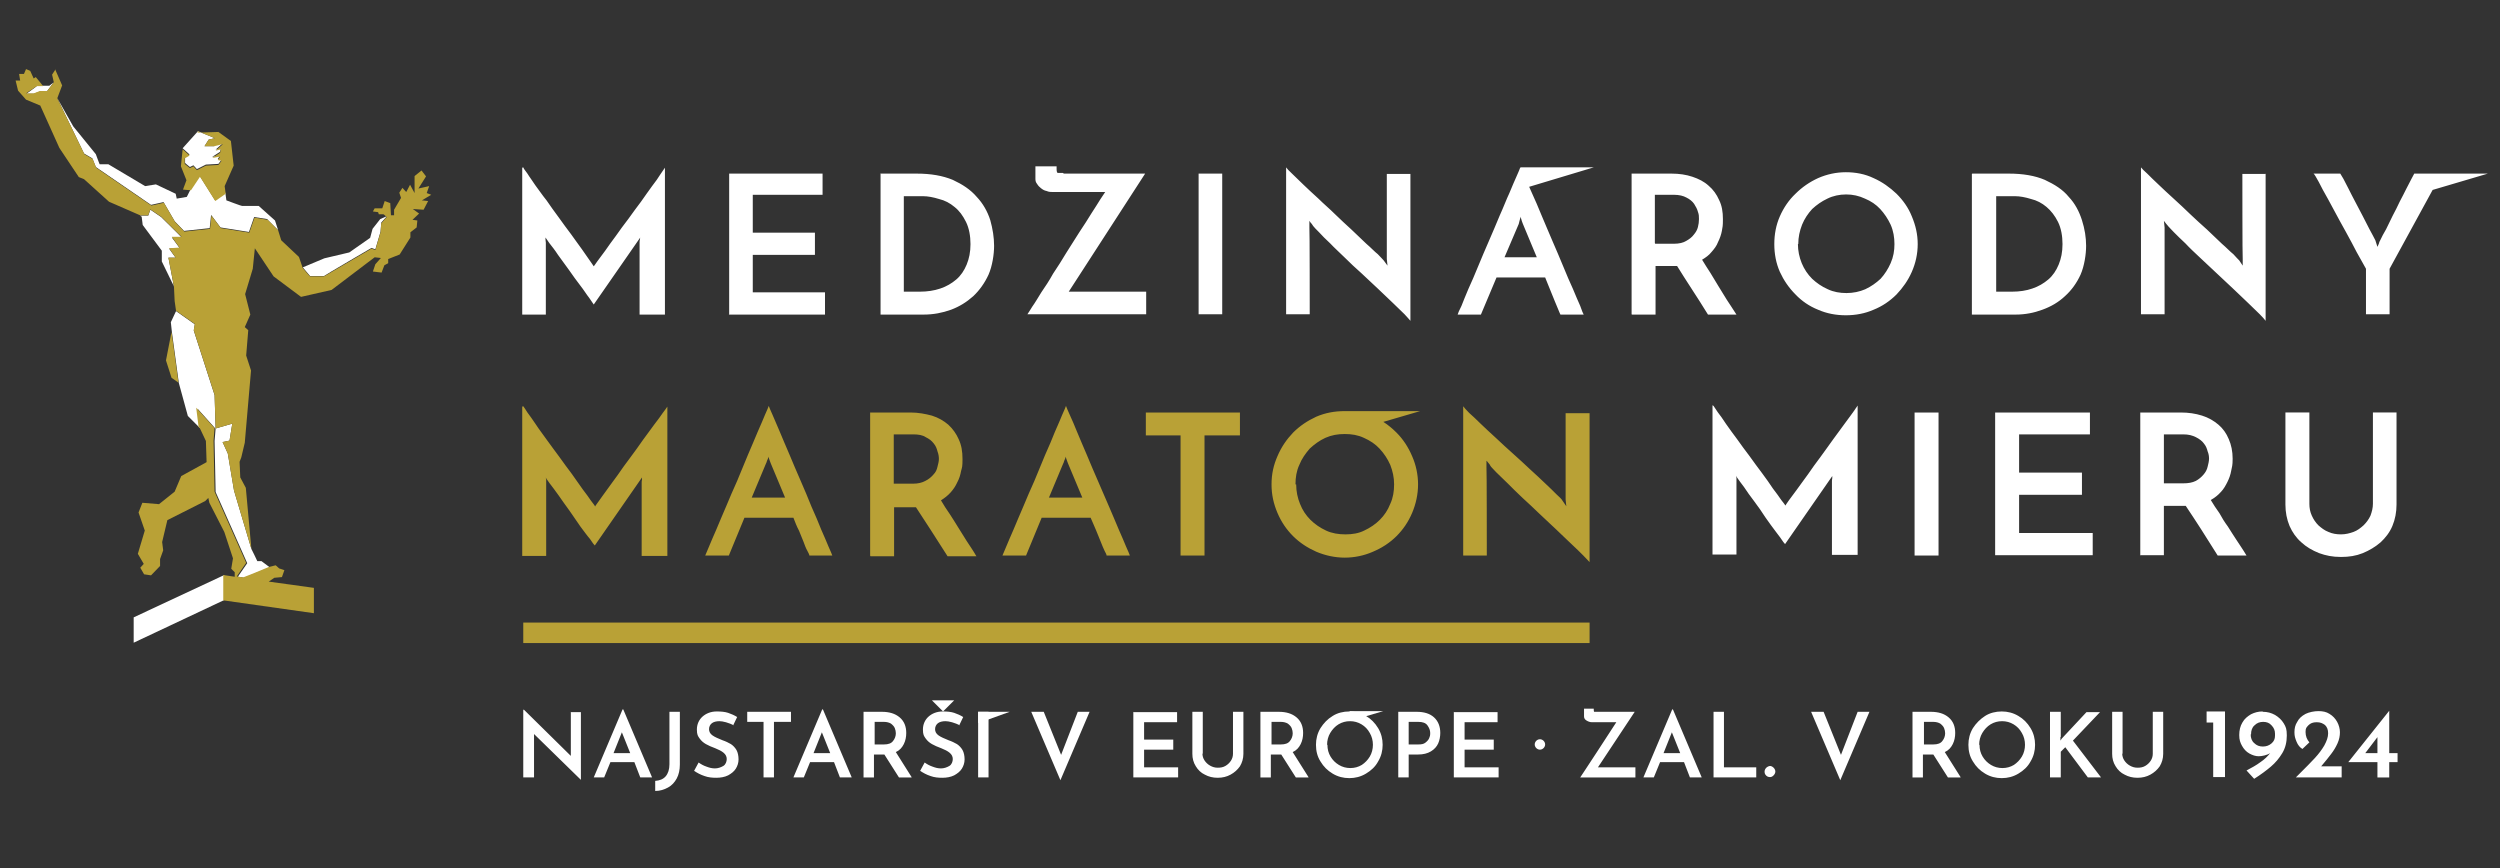 <?xml version="1.0" encoding="UTF-8"?>
<svg xmlns="http://www.w3.org/2000/svg" xmlns:xlink="http://www.w3.org/1999/xlink" id="Layer_1" version="1.1" viewBox="0 0 720 250">
  <rect x="0" y="0" width="720" height="250" fill="#333333" stroke="none"/>
  <defs>
    <style>
      .st0 {
        fill: #fff;
      }

      .st1 {
        fill: none;
      }

      .st2 {
        clip-path: url(#clippath-1);
      }

      .st3 {
        fill: #b9a136;
      }

      .st4 {
        clip-path: url(#clippath);
      }
    </style>
    <clipPath id="clippath">
      <rect class="st1" x="4.4" y="19.8" width="712" height="208"></rect>
    </clipPath>
    <clipPath id="clippath-1">
      <rect class="st1" x="4.4" y="19.8" width="712" height="208"></rect>
    </clipPath>
  </defs>
  <g class="st4">
    <path class="st0" d="M674.1,160.4c-2.3,0-4.3-.4-6.2-1.1-2-.8-3.7-1.8-5.1-3.1-1.5-1.3-2.6-2.9-3.4-4.7-.8-1.9-1.2-4-1.2-6.2v-26.5h6.9v26.3c0,1.2.2,2.3.7,3.4.5,1.1,1.1,2,1.9,2.8.8.7,1.8,1.5,2.9,1.9,1.1.5,2.3.7,3.6.7s2.5-.3,3.6-.7c1.1-.4,2-1.1,2.9-1.9.8-.8,1.5-1.7,2-2.8.4-1.1.7-2.2.7-3.4v-26.3h6.8v26.5c0,2.2-.4,4.3-1.2,6.2-.8,1.9-2,3.4-3.4,4.7-1.5,1.3-3.2,2.3-5.1,3.1-2,.8-4,1.1-6.2,1.1M623.2,139.2h5.6c1.4,0,2.6-.2,3.6-.7.9-.5,1.6-1.1,2.2-1.8.6-.7,1-1.4,1.2-2.3.2-.8.4-1.6.4-2.3s-.1-1.4-.4-2.1c-.2-.8-.5-1.6-1.1-2.3-.5-.7-1.3-1.3-2.3-1.8-1-.5-2.1-.8-3.6-.8h-5.6v14ZM616.4,160v-41.2h11.6c2.3,0,4.3.3,6.2.9,1.9.6,3.4,1.5,4.7,2.6,1.3,1.1,2.3,2.5,3,4.2.7,1.6,1.1,3.5,1.1,5.6s-.2,2.3-.4,3.4c-.2,1.2-.6,2.3-1.1,3.3-.5,1-1.1,2.1-1.9,2.9-.8.9-1.8,1.7-2.9,2.3.8,1.3,1.6,2.6,2.5,3.8.7,1.3,1.5,2.6,2.4,3.8.8,1.2,1.6,2.6,2.5,3.9.9,1.4,1.9,2.8,2.9,4.5h-8.3c-1.7-2.7-3.3-5.2-4.8-7.6-1.5-2.3-2.9-4.5-4.4-6.7h-6.3v14.2h-6.9ZM574.6,160v-41.2h27.3v6.3h-20.4v11h18.1v6.4h-18.1v11h21.2v6.4h-28.1ZM551.4,118.8h6.9v41.2h-6.9v-41.2ZM493.5,116.9c.2.3.6.9,1.2,1.8.7.9,1.5,2,2.4,3.4.9,1.3,2,2.8,3.2,4.4,1.1,1.6,2.4,3.3,3.6,4.9,1.2,1.7,2.4,3.3,3.6,4.9,1.1,1.5,2.2,3,3.1,4.4,1,1.3,1.8,2.4,2.4,3.3.7.9,1.1,1.4,1.2,1.6,0-.1.4-.6,1-1.5.6-.8,1.4-1.9,2.3-3.1.9-1.3,2-2.7,3.2-4.4,1.1-1.6,2.3-3.3,3.6-5,1.2-1.7,2.5-3.4,3.6-5,1.2-1.6,2.3-3.1,3.3-4.5,1-1.4,1.9-2.6,2.5-3.4.7-1,1.1-1.6,1.3-1.9v43h-7.4v-21.1c0-.3,0-.6.1-1,0-.4,0-.6,0-.6l-13.6,19.6c-.2-.2-.7-.8-1.4-1.9-.8-1-1.7-2.3-2.7-3.6-1-1.4-2.1-2.9-3.1-4.5-1.2-1.6-2.2-3.1-3.3-4.5-.9-1.4-1.8-2.6-2.5-3.5-.7-1-1.1-1.5-1.1-1.7,0,0,0,.3.1.6,0,.4,0,.7,0,1v21.1h-6.9v-43Z"></path>
    <path class="st0" d="M150.7,48.2c.1.3.5.9,1.2,1.8.6,1,1.4,2,2.3,3.4,1,1.3,1.9,2.7,3.2,4.3,1.1,1.6,2.3,3.3,3.5,4.9,1.2,1.7,2.4,3.3,3.6,4.9,1.1,1.6,2.2,3,3.1,4.3.9,1.3,1.7,2.4,2.3,3.3.6.9,1,1.4,1.1,1.6,0,0,.4-.5,1-1.4.6-.8,1.4-1.9,2.3-3.1.9-1.3,1.9-2.7,3.1-4.3,1.1-1.6,2.3-3.2,3.6-4.9,1.2-1.7,2.4-3.3,3.6-4.9,1.1-1.6,2.2-3.1,3.2-4.5,1-1.3,1.8-2.4,2.4-3.4.7-1,1.1-1.6,1.3-1.9v42.3h-7.3v-20.7c0-.4,0-.6.1-.9,0-.4.1-.6.1-.6l-13.4,19.3c-.1-.2-.6-.8-1.3-1.9-.8-1-1.5-2.2-2.6-3.6-1-1.3-2.1-2.8-3.2-4.4-1.1-1.5-2.2-3-3.2-4.4-.9-1.4-1.8-2.5-2.5-3.4-.7-1-1-1.5-1.1-1.6,0,0,0,.3,0,.6,0,.3.1.6.1.9v20.7h-6.8v-42.3ZM703.2,50h13.3l-15.9,4.7-12.4,22.7v13.1h-6.8v-13.1c-.2-.3-.6-1.1-1.4-2.5-.8-1.4-1.7-3-2.7-5-1.1-2-2.2-4.1-3.4-6.2-1.2-2.2-2.3-4.3-3.4-6.3-1.1-1.9-2-3.6-2.7-5-.8-1.4-1.2-2.2-1.5-2.4h7.7c.2.3.4.7.9,1.5.4.8.9,1.8,1.5,2.9.5,1.1,1.2,2.3,1.9,3.7.7,1.3,1.4,2.7,2.1,4,.7,1.4,1.4,2.7,2,3.9.7,1.2,1.2,2.3,1.7,3.2l.6,1.9c.1-.3.3-.6.4-.9.1-.4.2-.7.4-1,.4-.9,1-2,1.7-3.2.6-1.3,1.3-2.6,1.9-3.9.7-1.3,1.4-2.7,2-4,.7-1.4,1.4-2.6,1.9-3.7.6-1.1,1.1-2.1,1.5-2.9.4-.8.7-1.3.8-1.5h7.8ZM438,48.2h21l-18.6,5.6.8,1.8c.9,1.9,1.8,4.1,2.8,6.5,1,2.3,2,4.8,3.1,7.3,1.1,2.5,2.1,4.9,3.1,7.3,1,2.4,1.9,4.6,2.8,6.5.8,1.9,1.5,3.6,2.1,4.9.5,1.4.8,2.2,1,2.5h-6.7c-.1-.3-.4-.8-.6-1.4-.3-.7-.6-1.5-1-2.4-.4-1-.8-2-1.3-3.2-.5-1.2-1-2.4-1.5-3.7h-14l-4.5,10.7h-6.7c.1-.4.4-1.1,1.1-2.5.5-1.3,1.2-3,2-4.9.9-1.9,1.8-4.1,2.8-6.5,1-2.4,2-4.8,3.1-7.3,1.1-2.5,2.1-4.9,3.1-7.3,1.1-2.4,1.9-4.6,2.8-6.5.8-1.9,1.5-3.6,2.1-4.9.6-1.3.9-2.1,1-2.4M210,90.5v-40.5h26.9v6.1h-20.1v10.9h17.9v6.4h-17.9v10.8h20.8v6.4h-27.7ZM253.5,50h10.5c4.1,0,7.5.6,10.4,1.8,2.8,1.3,5.1,2.8,6.9,4.9,1.8,1.9,3.1,4.2,3.9,6.7.7,2.5,1.1,5,1.1,7.4s-.5,5.8-1.6,8.3c-1.1,2.4-2.6,4.5-4.4,6.2-1.9,1.7-4,3-6.4,3.9-2.5.9-5.1,1.4-7.9,1.4h-12.4v-40.5ZM264.9,84c2.2,0,4.1-.3,5.9-.9,1.8-.6,3.3-1.5,4.6-2.6,1.3-1.1,2.3-2.6,3-4.3.7-1.7,1.1-3.6,1.1-5.9s-.4-4.6-1.3-6.4c-.9-1.8-1.9-3.2-3.3-4.3-1.3-1.1-2.8-1.9-4.5-2.3-1.6-.5-3.2-.8-4.6-.8h-5.5v27.5h4.6ZM306.4,50h23.4l-22,34h22.3v6.5h-34.2c.3-.4.7-1.1,1.4-2.2.8-1.1,1.6-2.5,2.6-4.1,1.1-1.6,2.3-3.4,3.4-5.4,1.3-1.9,2.6-4,3.8-6,1.3-2,2.5-4,3.8-6,1.3-1.9,2.4-3.7,3.4-5.3,1-1.6,1.9-2.9,2.6-4.1.7-1.1,1.2-1.8,1.4-2.1h-15.1c-.6,0-1.1,0-1.8-.3-.6-.1-1.1-.4-1.6-.8-.4-.3-.8-.7-1.1-1.2-.4-.5-.5-.9-.5-1.5v-3.6h6.1v.7c0,.7.1,1.1.3,1.2.3,0,.8,0,1.5,0M345.2,50h6.8v40.5h-6.8v-40.5ZM406.2,50v42.4c-.3-.4-.9-1-1.7-1.9-.9-.9-2-1.9-3.3-3.2-1.3-1.2-2.7-2.6-4.3-4.1-1.6-1.5-3.2-3-4.8-4.5-1.7-1.5-3.3-3-4.8-4.5-1.5-1.5-3-2.8-4.2-4.1-1.3-1.2-2.4-2.3-3.2-3.2-.9-.9-1.4-1.4-1.7-1.8,0,0-.2-.3-.4-.6-.3-.3-.5-.6-.7-.9v1.9c.1,0,.1,25,.1,25h-6.8v-42.3c.3.4.8,1,1.7,1.8.9.9,2,1.9,3.3,3.2,1.3,1.2,2.7,2.6,4.3,4,1.5,1.5,3.2,2.9,4.8,4.5,1.6,1.5,3.1,3,4.7,4.4,1.6,1.5,3,2.9,4.3,4.1,1.3,1.1,2.4,2.3,3.3,3,.9.9,1.4,1.5,1.7,1.8l1.1,1.5-.2-1.9v-24.5h6.8ZM433.4,74.1h9.2l-4-9.6c0,0-.1-.3-.3-.8-.1-.5-.3-.9-.4-1.3,0,.4-.2.8-.3,1.3-.1.5-.2.7-.2.8l-4.1,9.6ZM469.9,90.5v-40.5h11.5c2.2,0,4.2.3,6,.9,1.8.6,3.4,1.4,4.7,2.6,1.3,1.1,2.3,2.5,3,4.1.8,1.6,1.1,3.4,1.1,5.5s-.1,2.2-.3,3.4c-.2,1.1-.6,2.2-1.1,3.2-.4,1.1-1.1,2-1.9,2.9-.7.9-1.7,1.6-2.7,2.2.8,1.3,1.6,2.6,2.4,3.8.8,1.3,1.5,2.5,2.3,3.8.8,1.3,1.6,2.6,2.4,3.9.9,1.3,1.8,2.8,2.8,4.3h-8.2c-1.6-2.6-3.2-5.1-4.7-7.4-1.5-2.3-2.9-4.5-4.2-6.6h-6.2v14h-6.8ZM476.7,70.2h5.4c1.5,0,2.7-.3,3.5-.8.9-.5,1.7-1.1,2.2-1.8.6-.7,1-1.4,1.2-2.2.2-.8.3-1.5.3-2.3s0-1.3-.3-2.1c-.2-.8-.6-1.5-1.1-2.3-.5-.7-1.2-1.3-2.2-1.8-.9-.5-2.1-.8-3.6-.8h-5.5v13.9ZM511,70.3c0-2.8.5-5.5,1.6-8,1.1-2.5,2.6-4.7,4.5-6.5,1.9-1.9,4.1-3.4,6.5-4.5,2.5-1.1,5.2-1.7,8-1.7s5.5.5,8,1.7c2.5,1.1,4.7,2.7,6.6,4.5,1.9,1.9,3.4,4,4.4,6.5,1.1,2.6,1.7,5.2,1.7,8s-.6,5.5-1.7,8c-1.1,2.5-2.6,4.6-4.4,6.5-1.9,1.9-4.1,3.4-6.6,4.4-2.5,1.1-5.2,1.6-8,1.6s-5.5-.5-8-1.6c-2.5-1-4.7-2.5-6.5-4.4-1.9-1.9-3.4-4.1-4.5-6.5-1.1-2.5-1.6-5.2-1.6-8M517.8,70.3c0,1.9.4,3.8,1.1,5.5.7,1.7,1.7,3.2,3,4.5,1.3,1.2,2.7,2.2,4.5,3,1.7.8,3.5,1.1,5.4,1.1s3.8-.4,5.4-1.1c1.7-.8,3.1-1.8,4.4-3,1.2-1.3,2.2-2.9,2.9-4.5.8-1.8,1.1-3.6,1.1-5.5s-.3-3.8-1.1-5.6c-.8-1.7-1.8-3.2-3-4.5-1.2-1.3-2.7-2.3-4.4-3-1.7-.8-3.5-1.2-5.4-1.2s-3.8.4-5.4,1.2c-1.7.8-3.1,1.8-4.4,3-1.2,1.3-2.2,2.8-2.9,4.5-.7,1.8-1.1,3.6-1.1,5.6M568,50h10.6c4,0,7.5.6,10.3,1.8,2.8,1.3,5.2,2.8,6.9,4.9,1.8,1.9,3,4.2,3.8,6.7.8,2.5,1.2,5,1.2,7.4s-.5,5.8-1.6,8.3c-1.1,2.4-2.6,4.5-4.5,6.2-1.8,1.7-4,3-6.5,3.9-2.4.9-5,1.4-7.7,1.4h-12.6v-40.5ZM579.5,84c2.1,0,4.1-.3,5.8-.9,1.8-.6,3.3-1.5,4.6-2.6,1.3-1.1,2.3-2.6,3-4.3.7-1.7,1.1-3.6,1.1-5.9s-.4-4.6-1.3-6.4c-.9-1.8-2-3.2-3.3-4.3-1.3-1.1-2.8-1.9-4.5-2.3-1.6-.5-3.2-.8-4.6-.8h-5.4v27.5h4.6ZM652.5,50v42.4c-.3-.4-.8-1-1.7-1.9-.9-.9-2-1.9-3.3-3.2-1.3-1.2-2.7-2.6-4.3-4.1-1.6-1.5-3.2-3-4.8-4.5-1.6-1.5-3.2-3-4.8-4.5-1.6-1.5-3-2.8-4.2-4.1-1.3-1.2-2.4-2.3-3.3-3.2-.8-.9-1.4-1.4-1.7-1.8,0,0-.2-.3-.5-.6-.3-.3-.4-.6-.7-.9l.2,1.9v25h-6.8v-42.3c.3.4.9,1,1.8,1.8.9.9,1.9,1.9,3.3,3.2,1.3,1.2,2.7,2.6,4.3,4,1.6,1.5,3.2,2.9,4.8,4.5,1.6,1.5,3.2,3,4.8,4.4,1.6,1.5,3,2.9,4.3,4.1,1.3,1.1,2.4,2.3,3.3,3,.8.9,1.4,1.5,1.7,1.8l1,1.5v-1.9c-.1,0-.1-24.5-.1-24.5h6.8Z"></path>
    <path class="st3" d="M457.8,118.8v43.1c-.3-.3-.8-.9-1.8-1.9-.9-.9-2-2-3.3-3.2-1.3-1.3-2.8-2.6-4.4-4.2-1.6-1.5-3.2-3-4.9-4.6-1.6-1.6-3.3-3.1-4.9-4.6-1.6-1.5-3-2.9-4.3-4.2-1.3-1.3-2.4-2.3-3.3-3.2-.8-.9-1.5-1.5-1.7-1.9,0,0-.1-.3-.4-.6-.3-.3-.4-.6-.7-.8v1.8c.1,0,.1,25.5.1,25.5h-6.8v-43c.3.4.8,1,1.7,1.9,1,.9,2.1,1.9,3.4,3.2,1.3,1.2,2.7,2.6,4.4,4.1,1.6,1.5,3.2,3,4.9,4.5,1.7,1.5,3.3,3,4.9,4.5,1.6,1.4,3,2.8,4.3,4,1.3,1.2,2.4,2.3,3.3,3.2.9.8,1.5,1.4,1.7,1.8l1.1,1.6-.2-1.9v-24.9h6.9ZM373.3,139.5c0,2,.4,3.9,1.1,5.6.7,1.8,1.7,3.3,3,4.6,1.3,1.3,2.8,2.3,4.5,3.1,1.7.8,3.6,1.1,5.6,1.1s3.8-.3,5.4-1.1c1.7-.8,3.2-1.8,4.5-3.1,1.3-1.3,2.3-2.8,3-4.6.8-1.7,1.1-3.6,1.1-5.6s-.4-3.8-1.1-5.6c-.8-1.8-1.8-3.3-3.1-4.7-1.2-1.3-2.7-2.3-4.5-3.1-1.7-.8-3.5-1.1-5.5-1.1s-3.8.3-5.6,1.1c-1.7.8-3.1,1.8-4.5,3.1-1.2,1.4-2.3,2.9-3,4.7-.8,1.7-1.1,3.6-1.1,5.6M357.1,118.8v6.6h-10.2v34.6h-6.9v-34.6h-10v-6.6h27.1ZM302.3,143.3h9.4l-4.1-9.8s-.1-.3-.3-.8c-.2-.5-.3-.9-.4-1.2,0,.3-.2.8-.4,1.2-.1.5-.3.8-.3.8l-4.1,9.8ZM318.7,160c0-.3-.3-.8-.6-1.4-.3-.7-.7-1.5-1.1-2.6-.4-1-.8-2-1.3-3.2-.5-1.1-1-2.4-1.6-3.7h-14.1l-4.5,10.9h-6.8c.2-.4.5-1.2,1.1-2.6.5-1.3,1.3-3,2.1-4.9.8-2,1.8-4.2,2.8-6.6,1-2.5,2.1-4.9,3.2-7.4,1-2.5,2.1-5,3.1-7.5,1.1-2.4,2-4.6,2.8-6.6.9-2,1.6-3.7,2.1-4.9.6-1.4,1-2.2,1.1-2.6.1.4.5,1.2,1.1,2.6.6,1.3,1.3,2.9,2.1,4.9.8,2,1.8,4.2,2.8,6.6,1,2.5,2.1,4.9,3.2,7.5,1.1,2.5,2.1,4.9,3.2,7.4,1,2.4,2,4.6,2.8,6.6.9,2,1.6,3.7,2.1,4.9.6,1.4,1,2.2,1.1,2.6h-6.8ZM257.4,139.3h5.6c1.4,0,2.6-.3,3.5-.8,1-.5,1.7-1.1,2.3-1.8.7-.7,1-1.4,1.2-2.3.2-.8.4-1.5.4-2.2s-.1-1.4-.4-2.2c-.2-.8-.5-1.6-1.1-2.3-.6-.8-1.3-1.3-2.3-1.8-.9-.6-2.1-.8-3.6-.8h-5.6v14ZM250.6,160v-41.2h11.6c2.3,0,4.3.4,6.2.9,1.9.6,3.4,1.5,4.7,2.6,1.3,1.2,2.3,2.6,3,4.2.8,1.7,1.1,3.5,1.1,5.7s-.1,2.3-.4,3.4c-.2,1.1-.5,2.2-1.1,3.3-.5,1.1-1.1,2-1.9,2.9-.8.9-1.7,1.6-2.8,2.3.8,1.4,1.6,2.6,2.5,3.9.8,1.2,1.6,2.5,2.4,3.8.8,1.3,1.6,2.6,2.5,4,.9,1.4,1.9,2.8,2.8,4.4h-8.3c-1.7-2.6-3.3-5.2-4.8-7.5-1.5-2.3-3-4.6-4.3-6.6h-6.3v14.1h-6.8ZM216.7,143.3h9.4l-4.1-9.8c0,0-.1-.3-.3-.8-.2-.5-.3-.9-.4-1.2,0,.3-.2.8-.4,1.2-.1.5-.3.8-.3.8l-4.1,9.8ZM233.1,160c0-.3-.3-.8-.6-1.4-.4-.7-.7-1.5-1.1-2.6-.4-1-.8-2-1.3-3.2-.6-1.1-1.1-2.4-1.6-3.7h-14.1l-4.5,10.9h-6.8c.2-.4.5-1.2,1.1-2.6.5-1.3,1.3-3,2.1-4.9.8-2,1.8-4.2,2.8-6.6,1-2.5,2.1-4.9,3.2-7.4,1-2.5,2.1-5,3.1-7.5,1-2.4,2-4.6,2.8-6.6.9-2,1.6-3.7,2.1-4.9.6-1.4,1-2.2,1.1-2.6.1.4.5,1.2,1.1,2.6.5,1.3,1.3,2.9,2.1,4.9.8,2,1.8,4.2,2.8,6.6,1,2.5,2.1,4.9,3.2,7.5,1.1,2.5,2.1,4.9,3.1,7.4,1.1,2.4,2,4.6,2.8,6.6.9,2,1.6,3.7,2.1,4.9.6,1.4,1,2.2,1.1,2.6h-6.8ZM387.9,118.4h21.1l-10.6,3.1c1.4.9,2.6,1.9,3.8,3.1,1.9,1.9,3.4,4.2,4.5,6.8,1.1,2.5,1.7,5.3,1.7,8.1s-.6,5.6-1.7,8.2c-1.1,2.6-2.6,4.8-4.5,6.7-1.9,1.9-4.2,3.4-6.8,4.5-2.5,1.1-5.3,1.7-8.1,1.7s-5.6-.6-8.2-1.7c-2.5-1.1-4.8-2.6-6.7-4.5-1.9-1.9-3.4-4.1-4.5-6.7-1.1-2.6-1.7-5.2-1.7-8.2s.6-5.6,1.7-8.1c1.1-2.6,2.6-4.8,4.5-6.8,1.9-1.9,4.1-3.4,6.7-4.6,2.6-1.1,5.2-1.6,8.2-1.6h.5ZM150.7,117c.2.3.6.8,1.2,1.8.7.9,1.5,2.1,2.4,3.4.9,1.4,2,2.8,3.2,4.5,1.1,1.6,2.4,3.2,3.6,4.9,1.2,1.7,2.4,3.3,3.6,4.9,1.1,1.6,2.2,3.1,3.1,4.4,1,1.3,1.8,2.4,2.4,3.3.7.9,1.1,1.4,1.2,1.7,0-.2.4-.6,1-1.5.6-.9,1.4-1.9,2.3-3.2.9-1.3,2-2.7,3.2-4.4,1.1-1.6,2.3-3.3,3.6-5,1.2-1.6,2.5-3.4,3.6-5,1.2-1.6,2.3-3.1,3.3-4.5,1-1.3,1.9-2.5,2.5-3.4.7-.9,1.1-1.5,1.3-1.8v43h-7.4v-21c0-.3,0-.6.1-1,0-.3,0-.5,0-.6l-13.6,19.6c-.2-.2-.7-.8-1.4-1.9-.8-.9-1.7-2.2-2.7-3.5-1-1.5-2-2.9-3.1-4.5-1.2-1.6-2.2-3.1-3.2-4.5-1-1.4-1.9-2.6-2.6-3.5-.7-1-1.1-1.5-1.1-1.7,0,0,0,.3.1.6,0,.4,0,.7,0,1v21h-6.9v-43Z"></path>
  </g>
  <rect class="st3" x="150.7" y="179.3" width="307.1" height="5.9"></rect>
  <path class="st0" d="M111.3,62.3l-1.8.8-2.2,2.8-.7,2.6-6,4.2-7.2,1.7-6.2,2.6,2.1,2.5h4c0-.1,13.7-8.1,13.7-8.1l1.1.4,1.5-5.1.2-2.6,1.6-1.8ZM77.1,63.3l3,3-.9-2.8-4.7-4.2h-4.8c0,.1-4.5-1.6-4.5-1.6l-.3-2.2-3,2.1-4.4-7-2.6,3.9-1.1,2.2-2.9.5-.3-1.4-5.7-2.7-3.1.5-10.6-6.3h-2.5c0,.1-1.1-2.9-1.1-2.9l-6.5-8-4.7-8.3,7.8,16.1,2.4,1.4,1,2.5,15.9,10.9,3.6-.8,3.2,5.5,2.7,2.8,7.4-.8.4-3.8,2.7,3.6,8.2,1.3,1.5-4.3,3.8.6ZM61.7,42.1h-2.8l1.2-1.9,1.8-.4-4.9-2-4.4,4.9,2,1.8-1.3.8v1.6c-.1,0,1.4,1.2,1.4,1.2l1-.5,1,1.1,2.6-1.3,3.6-.2.9-1.2-1.1-.2.7-1-2.3.4,2.3-1.5.2-1-1.5.4,2.1-1.9-2.5.6ZM13.6,26.2l1.9-2.5-1.3,1h-3.5c0,.1-3.1,2.3-3.1,2.3h2.2c0,0,2-.8,2-.8h1.9ZM64.6,165.6l-26.1,12.2v7.3l26.1-12.3v-7.3ZM50.1,82.6l-1.6-8.4h2.1c0,.1-1.9-2.6-1.9-2.6l3-.2-2.2-3h2.8c0-.1-5.9-5.9-5.9-5.9l-3.1-2.1-.6,1.7h-2.4c0,0,.5.3.5.3l.3,2.4,5.5,7.4v3.1c0,0,3.6,7.4,3.6,7.4ZM71.2,162.2l-2.7,3.9,1.8.3,2.8-1.1,4.6-1.9-2.4-1.8h-1.2c0-.1-1.7-3.5-1.7-3.5l-5-16.8-1.8-10.7-1.5-3.3,2-.4.8-4.9-4.8,1.4-.3,3.6.3,14.7,9.1,20.5ZM56.8,117.6l5.3,5.9-.3-9.7-6-18.6.3-1.8-5.4-3.8-1.5,3.2.3,2.8,2,14.7,2.6,9.5,3.5,3.5-.7-5.6Z"></path>
  <path class="st3" d="M57.5,123.2l1.8,3.8.2,6.1-7.3,4-1.9,4.5-4.5,3.6-4.8-.4-1.1,2.8,1.8,5.2-2,6.7,1.7,2.9-1,1.1,1.1,1.9,2,.3,2.6-2.7v-2c0,0,.9-2.5.9-2.5l-.3-2.4,1.5-6.3,10.9-5.5.9-.9.3,1.4,4.3,8.4,2.5,7.6-.5,3,1,1v1.3c0,0-3.3-.5-3.3-.5v7.3l26.1,3.7v-7.3l-13-1.8,1.6-1.1,2.2-.2.7-2-1.5-.5-1-.9-2,.5-4.6,1.9-2.8,1.1-1.8-.3,2.7-3.9-9.1-20.5-.3-14.7.3-3.6-5.3-5.9.7,5.6ZM47.8,103.8l1.6,5,2,1.4-2-14.6-1.6,8.2ZM57,37.8l4.9,2-1.8.4-1.2,1.9h2.8l2.5-.6-2.1,1.9,1.5-.4-.2,1-2.3,1.5,2.3-.4-.7,1,1.1.2-.9,1.2-3.6.2-2.6,1.3-1-1.1-1,.5-1.5-1.2v-1.6c.1,0,1.4-.8,1.4-.8l-2-1.8-.5,4.9,1.6,4-1,2.7,2.3.2,2.6-3.9,4.4,7,3-2.1.3,2.2-.6-4.4,2.6-5.9-.8-7.1-3.6-2.6-6,.2ZM16.1,19.8l-1.1,1.7.5,2.2-1.9,2.5h-1.9c0-.1-2,.7-2,.7h-2.2s3.1-2.1,3.1-2.1h1.8c0-.1-2.1-2.6-2.1-2.6l-.6.4-1-2.2-1.2-.5-.6,1.4h-1.4l.3,1.9h-1.3c0,0,.7,2.9.7,2.9l2.3,2.6,4.1,1.7,5.5,12.2,5.6,8.4,1.5.6,7.2,6.5,9.4,4.1-.5-.2h2.4c0,0,.6-1.7.6-1.7l3.1,2.1,5.9,5.8h-2.8c0,.1,2.2,3.1,2.2,3.1l-3,.2,1.9,2.7h-2.1c0-.1,1.6,8.3,1.6,8.3l.2,4.2.4,2.8,5.4,3.8-.3,1.8,6,18.6.3,9.7,4.8-1.4-.8,4.9-2,.4,1.5,3.3,1.8,10.7,5,16.8-1.6-17.6-1.6-3-.2-4.5.5-1.3,1-4.2,1.8-20.8-1.4-4.3.6-7.3-1-.9,1.6-3.6-1.5-5.9,2.2-7.3.6-5.9,5.4,8.1,7.9,5.9,8.8-2,12.4-9.4,1.8.2-1.6,1.8-.7,2.1,2.5.3.8-2.1,1.1-.6v-1.2c0,0,3.3-1.3,3.3-1.3l3.1-4.9v-1.5l1.8-1.4.2-2-1.4-.2,1.9-1.8-1.8-1.3,3.1.2,1.3-2.5-1.8-.2,2.7-1.6-1.3-.5.7-2-3.1.7,2.2-3.5-1.3-1.7-2,1.6v4.9c0,0-1.3-2.4-1.3-2.4l-1.1,2.1-1.1-1.2-.9,1.4.5,1.5-2,3.4v1.6c-.1,0-.2,0-.2,0h-.7s-.2-3.5-.2-3.5l-1.6-.6-.7,2.1h-2.2l-.5.9,1.5.2.2.6h1.3c0-.1,1,.8,1,.8l-1.6,1.8-.2,2.6-1.5,5.1-1.1-.4-13.7,8h-4c0,.1-2.1-2.4-2.1-2.4l-1.1-3.2-5.1-4.8-.9-2.9-3-3-3.8-.6-1.5,4.3-8.2-1.3-2.7-3.6-.4,3.8-7.4.8-2.7-2.8-3.2-5.5-3.6.8-15.9-10.9-1-2.5-2.4-1.4-7.8-16.1,1.4-3.7-2-4.6Z"></path>
  <polygon class="st0" points="281.7 205 281.7 208.2 281.9 208.2 290.8 205 281.7 205"></polygon>
  <polygon class="st0" points="274.8 201.7 271.6 201.7 268.4 201.7 271.5 204.8 271.6 204.9 271.7 204.8 274.8 201.7"></polygon>
  <polygon class="st0" points="388.7 204.8 388.7 207.7 388.9 207.6 398.4 204.8 388.7 204.8"></polygon>
  <g class="st2">
    <path class="st0" d="M681.2,216.9l3.5-4.6v4.6h-3.5ZM688.1,216.9v-12.2h0l-11.8,14.8h0s8.4,0,8.4,0v4.4h3.4v-4.4h2.4v-2.6h-2.4ZM668.5,220.7c1.3-1.5,2.2-2.7,2.9-3.6.7-.9,1.3-1.9,1.8-3,.5-1.1.7-2.2.7-3.2s-.3-2.1-.8-3c-.5-.9-1.2-1.7-2.2-2.3-.9-.6-2-.8-3.2-.8s-2.7.3-3.7.8c-1.1.6-1.9,1.3-2.4,2.3-.6.9-.8,1.9-.8,3s.2,1.7.6,2.7c.4,1,1,1.7,1.7,2.1l2-1.9c-.7-.8-1.1-1.8-1.1-3s.3-1.3.8-1.9c.6-.6,1.3-.9,2.4-.9s1.7.3,2.4.8c.6.6.9,1.3.9,2.4s-.4,2.2-1.1,3.5c-.7,1.2-1.6,2.4-2.7,3.6-1.1,1.2-2.6,2.7-4.5,4.6l-1,1h13.2v-3.2h-5.9ZM648.3,211.5c0-1.1.3-2,1-2.6.7-.7,1.5-1,2.5-1s1.8.3,2.4,1c.7.7,1,1.5,1,2.4v.6c0,.9-.3,1.6-1,2.2-.7.6-1.5.9-2.5.9s-1.8-.3-2.5-1c-.7-.6-1-1.5-1-2.5M651.6,204.9c-1.2,0-2.3.3-3.3.8-1,.6-1.9,1.3-2.5,2.4-.6,1-.9,2.2-.9,3.6s.3,2.2.8,3.1c.5.9,1.2,1.7,2.1,2.2.9.5,1.8.8,2.7.8s2.4-.3,3.3-.9c-.7.9-1.6,1.8-2.8,2.6-1.2.9-2.5,1.6-4,2.4l2.2,2.4c1.9-1.2,3.5-2.4,4.8-3.5,1.3-1.1,2.4-2.4,3.3-3.9.9-1.5,1.3-3.2,1.3-5.1s-.3-2.5-.9-3.5c-.6-1-1.5-1.8-2.5-2.4-1.1-.6-2.2-.9-3.5-.9M635.5,204.9v3.2h1.9v15.7h3.4v-18.9h-5.3ZM611.3,217.1v-12.1h-3v12.1c0,1.3.3,2.5,1,3.6.6,1,1.5,1.9,2.6,2.4,1.1.6,2.3.9,3.7.9s2.6-.3,3.7-.9c1.1-.6,2-1.4,2.7-2.4.6-1,1-2.2,1-3.6v-12.1h-3v12.1c0,.7-.2,1.4-.6,2-.4.6-.9,1.1-1.6,1.5-.7.4-1.4.5-2.2.5s-1.5-.2-2.2-.6c-.7-.4-1.2-.9-1.6-1.5-.4-.6-.6-1.3-.6-2M593.5,212.2v-7.2h-3.1v18.9h3.1v-7.4l1.3-1.3,6.5,8.7h3.8l-8.1-10.6,7.8-8.2h-3.9l-7.1,7.6-.4.6v-1ZM570,214.5c0-1.2.3-2.4.9-3.4.6-1,1.4-1.9,2.4-2.5,1-.6,2.1-.9,3.3-.9s2.3.3,3.3.9c1,.6,1.8,1.4,2.4,2.5.6,1,.9,2.2.9,3.4s-.3,2.4-.9,3.4c-.6,1-1.4,1.8-2.3,2.4-1,.6-2.1.9-3.3.9s-2.3-.3-3.3-.9c-1-.6-1.8-1.4-2.4-2.4-.6-1-.9-2.1-.9-3.4M566.9,214.5c0,1.8.4,3.4,1.3,4.8.9,1.5,2,2.6,3.5,3.5,1.5.9,3.1,1.3,4.8,1.3s3.3-.4,4.8-1.3c1.5-.9,2.7-2,3.5-3.5.9-1.5,1.3-3.1,1.3-4.8s-.4-3.3-1.3-4.8c-.9-1.5-2.1-2.7-3.5-3.5-1.5-.9-3.1-1.3-4.8-1.3s-3.4.4-4.8,1.3-2.6,2.1-3.5,3.5c-.9,1.5-1.3,3.1-1.3,4.8M554,207.9h2.8c.8,0,1.5.2,2,.5.5.4.9.8,1.1,1.3.2.5.3,1,.3,1.5,0,.8-.3,1.6-.8,2.2-.5.7-1.4,1-2.6,1h-2.7v-6.5ZM564.7,223.9l-4.6-7.3c1.1-.5,1.8-1.3,2.3-2.3.5-1,.7-2.1.7-3.2,0-1.9-.6-3.4-1.9-4.5-1.3-1.1-3-1.6-5.1-1.6h-5.3v18.9h3v-6.6h3l4.2,6.6h3.5ZM535,205l-4.8,12.4-5-12.4h-3.6l8.4,19.7,8.4-19.7h-3.5ZM508.2,222.3c0,.5.2.8.5,1.1.3.3.7.4,1.1.4s.7-.2,1-.5c.3-.3.5-.7.5-1.1s-.2-.8-.5-1.1c-.3-.3-.7-.5-1-.5s-.8.2-1.1.5c-.3.3-.5.7-.5,1.1M493.5,205v18.9h12.3v-2.9h-9.3v-16h-3ZM479.1,216.9l2.4-6,2.4,6h-4.8ZM486.6,223.9h3.5l-8.3-19.6h-.2l-8.3,19.6h3l1.8-4.4h6.9l1.7,4.4ZM460.2,221l10.6-16h-11c-.3,0-.6,0-.7,0,0,0-.1-.2-.1-.5v-.4h-2.8v2.2c0,.5.2.9.7,1.2.5.3,1,.5,1.6.5h7c-1,1.5-2.8,4.3-5.4,8.3-3.2,4.8-4.8,7.4-5,7.6h15.9v-2.9h-10.8ZM418.7,205v18.9h12.9v-2.9h-9.8v-5.1h8.4v-2.9h-8.4v-5h9.5v-2.9h-12.5ZM408.4,214.4h-2.7v-6.5h2.8c1.2,0,2.1.3,2.6,1,.5.7.8,1.4.8,2.2s-.1,1-.3,1.5c-.2.5-.6.9-1.1,1.3-.5.4-1.2.5-2,.5M408,205h-5.3v18.9h3v-6.6h2.7c1.5,0,2.7-.3,3.7-.9,1-.6,1.7-1.4,2.1-2.3.4-.9.6-2,.6-3,0-1.9-.6-3.4-1.8-4.5-1.2-1.1-2.9-1.6-5-1.6M382.2,214.5c0-1.2.3-2.4.9-3.4.6-1,1.4-1.9,2.4-2.5,1-.6,2.1-.9,3.3-.9s2.3.3,3.3.9c1,.6,1.8,1.4,2.4,2.5.6,1,.9,2.2.9,3.4s-.3,2.4-.9,3.4c-.6,1-1.4,1.8-2.3,2.4-1,.6-2.1.9-3.3.9s-2.3-.3-3.3-.9c-1-.6-1.8-1.4-2.4-2.4-.6-1-.9-2.1-.9-3.4M379,214.5c0,1.8.4,3.4,1.3,4.8.9,1.5,2,2.6,3.5,3.5,1.5.9,3.1,1.3,4.8,1.3s3.3-.4,4.8-1.3c1.5-.9,2.7-2,3.5-3.5.9-1.5,1.3-3.1,1.3-4.8s-.4-3.3-1.3-4.8c-.9-1.5-2.1-2.7-3.5-3.5s-3.1-1.3-4.8-1.3-3.4.4-4.8,1.3c-1.5.9-2.6,2.1-3.5,3.5-.9,1.5-1.3,3.1-1.3,4.8M366.1,207.9h2.8c.8,0,1.5.2,2,.5.5.4.9.8,1.1,1.3.2.5.3,1,.3,1.5,0,.8-.3,1.6-.8,2.2-.5.7-1.4,1-2.6,1h-2.7v-6.5ZM376.9,223.9l-4.6-7.3c1.1-.5,1.8-1.3,2.3-2.3.5-1,.7-2.1.7-3.2,0-1.9-.6-3.4-1.9-4.5-1.3-1.1-3-1.6-5.1-1.6h-5.3v18.9h3v-6.6h3l4.2,6.6h3.5ZM346.4,217.1v-12.1h-3v12.1c0,1.3.3,2.5,1,3.6.6,1,1.5,1.9,2.6,2.4,1.1.6,2.3.9,3.7.9s2.6-.3,3.7-.9c1.1-.6,2-1.4,2.7-2.4.6-1,1-2.2,1-3.6v-12.1h-3v12.1c0,.7-.2,1.4-.6,2-.4.6-.9,1.1-1.6,1.5-.7.4-1.4.5-2.2.5s-1.5-.2-2.2-.6c-.7-.4-1.2-.9-1.6-1.5-.4-.6-.6-1.3-.6-2M326.4,205v18.9h12.9v-2.9h-9.8v-5.1h8.4v-2.9h-8.4v-5h9.5v-2.9h-12.5ZM310.4,205l-4.8,12.4-5-12.4h-3.6l8.4,19.7,8.4-19.7h-3.5ZM281.7,223.9h3v-18.9h-3v18.9ZM276.3,208.8l1.1-2.3c-.8-.5-1.7-.9-2.6-1.2-.9-.3-2-.4-3.3-.4-1.7,0-3.1.6-4.1,1.5-1,.9-1.6,2.2-1.6,3.7s.3,1.9.8,2.6c.5.7,1.1,1.2,1.8,1.6.7.4,1.6.8,2.7,1.2,1,.4,1.8.8,2.4,1.3.6.5.9,1.1.9,1.8s-.3,1.6-1,2c-.7.4-1.5.7-2.4.7s-1.6-.2-2.4-.5c-.9-.3-1.6-.7-2.3-1.2l-1.3,2.4c.9.6,1.8,1.1,3,1.5,1.1.4,2.2.5,3.4.5s2.4-.2,3.4-.7c.9-.5,1.7-1.1,2.2-1.9.5-.8.8-1.7.8-2.7s-.2-2-.6-2.7c-.4-.7-1-1.3-1.6-1.7-.7-.4-1.5-.8-2.4-1.1-1.2-.5-2.2-.9-2.9-1.4-.7-.5-1-1.1-1-1.8s.3-1.3.8-1.7c.5-.4,1.3-.6,2.2-.6s2.7.4,4.3,1.3M251.8,207.9h2.8c.8,0,1.5.2,2,.5.5.4.9.8,1.1,1.3.2.5.3,1,.3,1.5,0,.8-.3,1.6-.8,2.2-.5.7-1.4,1-2.6,1h-2.7v-6.5ZM262.6,223.9l-4.6-7.3c1.1-.5,1.8-1.3,2.3-2.3.5-1,.7-2.1.7-3.2,0-1.9-.6-3.4-1.9-4.5-1.3-1.1-3-1.6-5.1-1.6h-5.3v18.9h3v-6.6h3l4.2,6.6h3.5ZM234.3,216.9l2.4-6,2.4,6h-4.8ZM241.8,223.9h3.5l-8.3-19.6h-.2l-8.3,19.6h3l1.8-4.4h6.9l1.7,4.4ZM215.2,205v2.9h4.7v16h3v-16h4.9v-2.9h-12.6ZM211.2,208.8l1.1-2.3c-.8-.5-1.7-.9-2.6-1.2-.9-.3-2-.4-3.3-.4-1.7,0-3.1.6-4.1,1.5-1,.9-1.6,2.2-1.6,3.7s.3,1.9.8,2.6c.5.7,1.1,1.2,1.8,1.6.7.4,1.6.8,2.7,1.2,1,.4,1.8.8,2.4,1.3.6.5.9,1.1.9,1.8s-.3,1.6-1,2c-.7.4-1.5.7-2.4.7s-1.6-.2-2.4-.5c-.9-.3-1.6-.7-2.3-1.2l-1.3,2.4c.9.6,1.8,1.1,3,1.5,1.1.4,2.2.5,3.4.5s2.4-.2,3.4-.7c.9-.5,1.7-1.1,2.2-1.9.5-.8.8-1.7.8-2.7s-.2-2-.6-2.7c-.4-.7-1-1.3-1.6-1.7-.7-.4-1.5-.8-2.4-1.1-1.2-.5-2.2-.9-2.9-1.4-.7-.5-1-1.1-1-1.8s.3-1.3.8-1.7c.5-.4,1.3-.6,2.2-.6s2.7.4,4.3,1.3M195.8,220.2v-15.2h-3v15.1c0,1.5-.4,2.7-1.1,3.5-.7.8-1.7,1.2-3,1.3v2.9c1.4,0,2.6-.4,3.7-1,1.1-.6,1.9-1.5,2.5-2.6.6-1.1.9-2.5.9-4M176.7,216.9l2.4-6,2.4,6h-4.8ZM184.3,223.9h3.5l-8.3-19.6h-.2l-8.3,19.6h3l1.8-4.4h6.9l1.7,4.4ZM164.4,205v12.7c0,0-13.5-13.3-13.5-13.3h-.2v19.5h3.1v-12.5c0,0,13.5,13.2,13.5,13.2h0v-19.5h-3Z"></path>
    <path class="st0" d="M443.5,215.9c.8,0,1.5-.7,1.5-1.5s-.7-1.5-1.5-1.5-1.5.7-1.5,1.5.7,1.5,1.5,1.5"></path>
  </g>
</svg>
